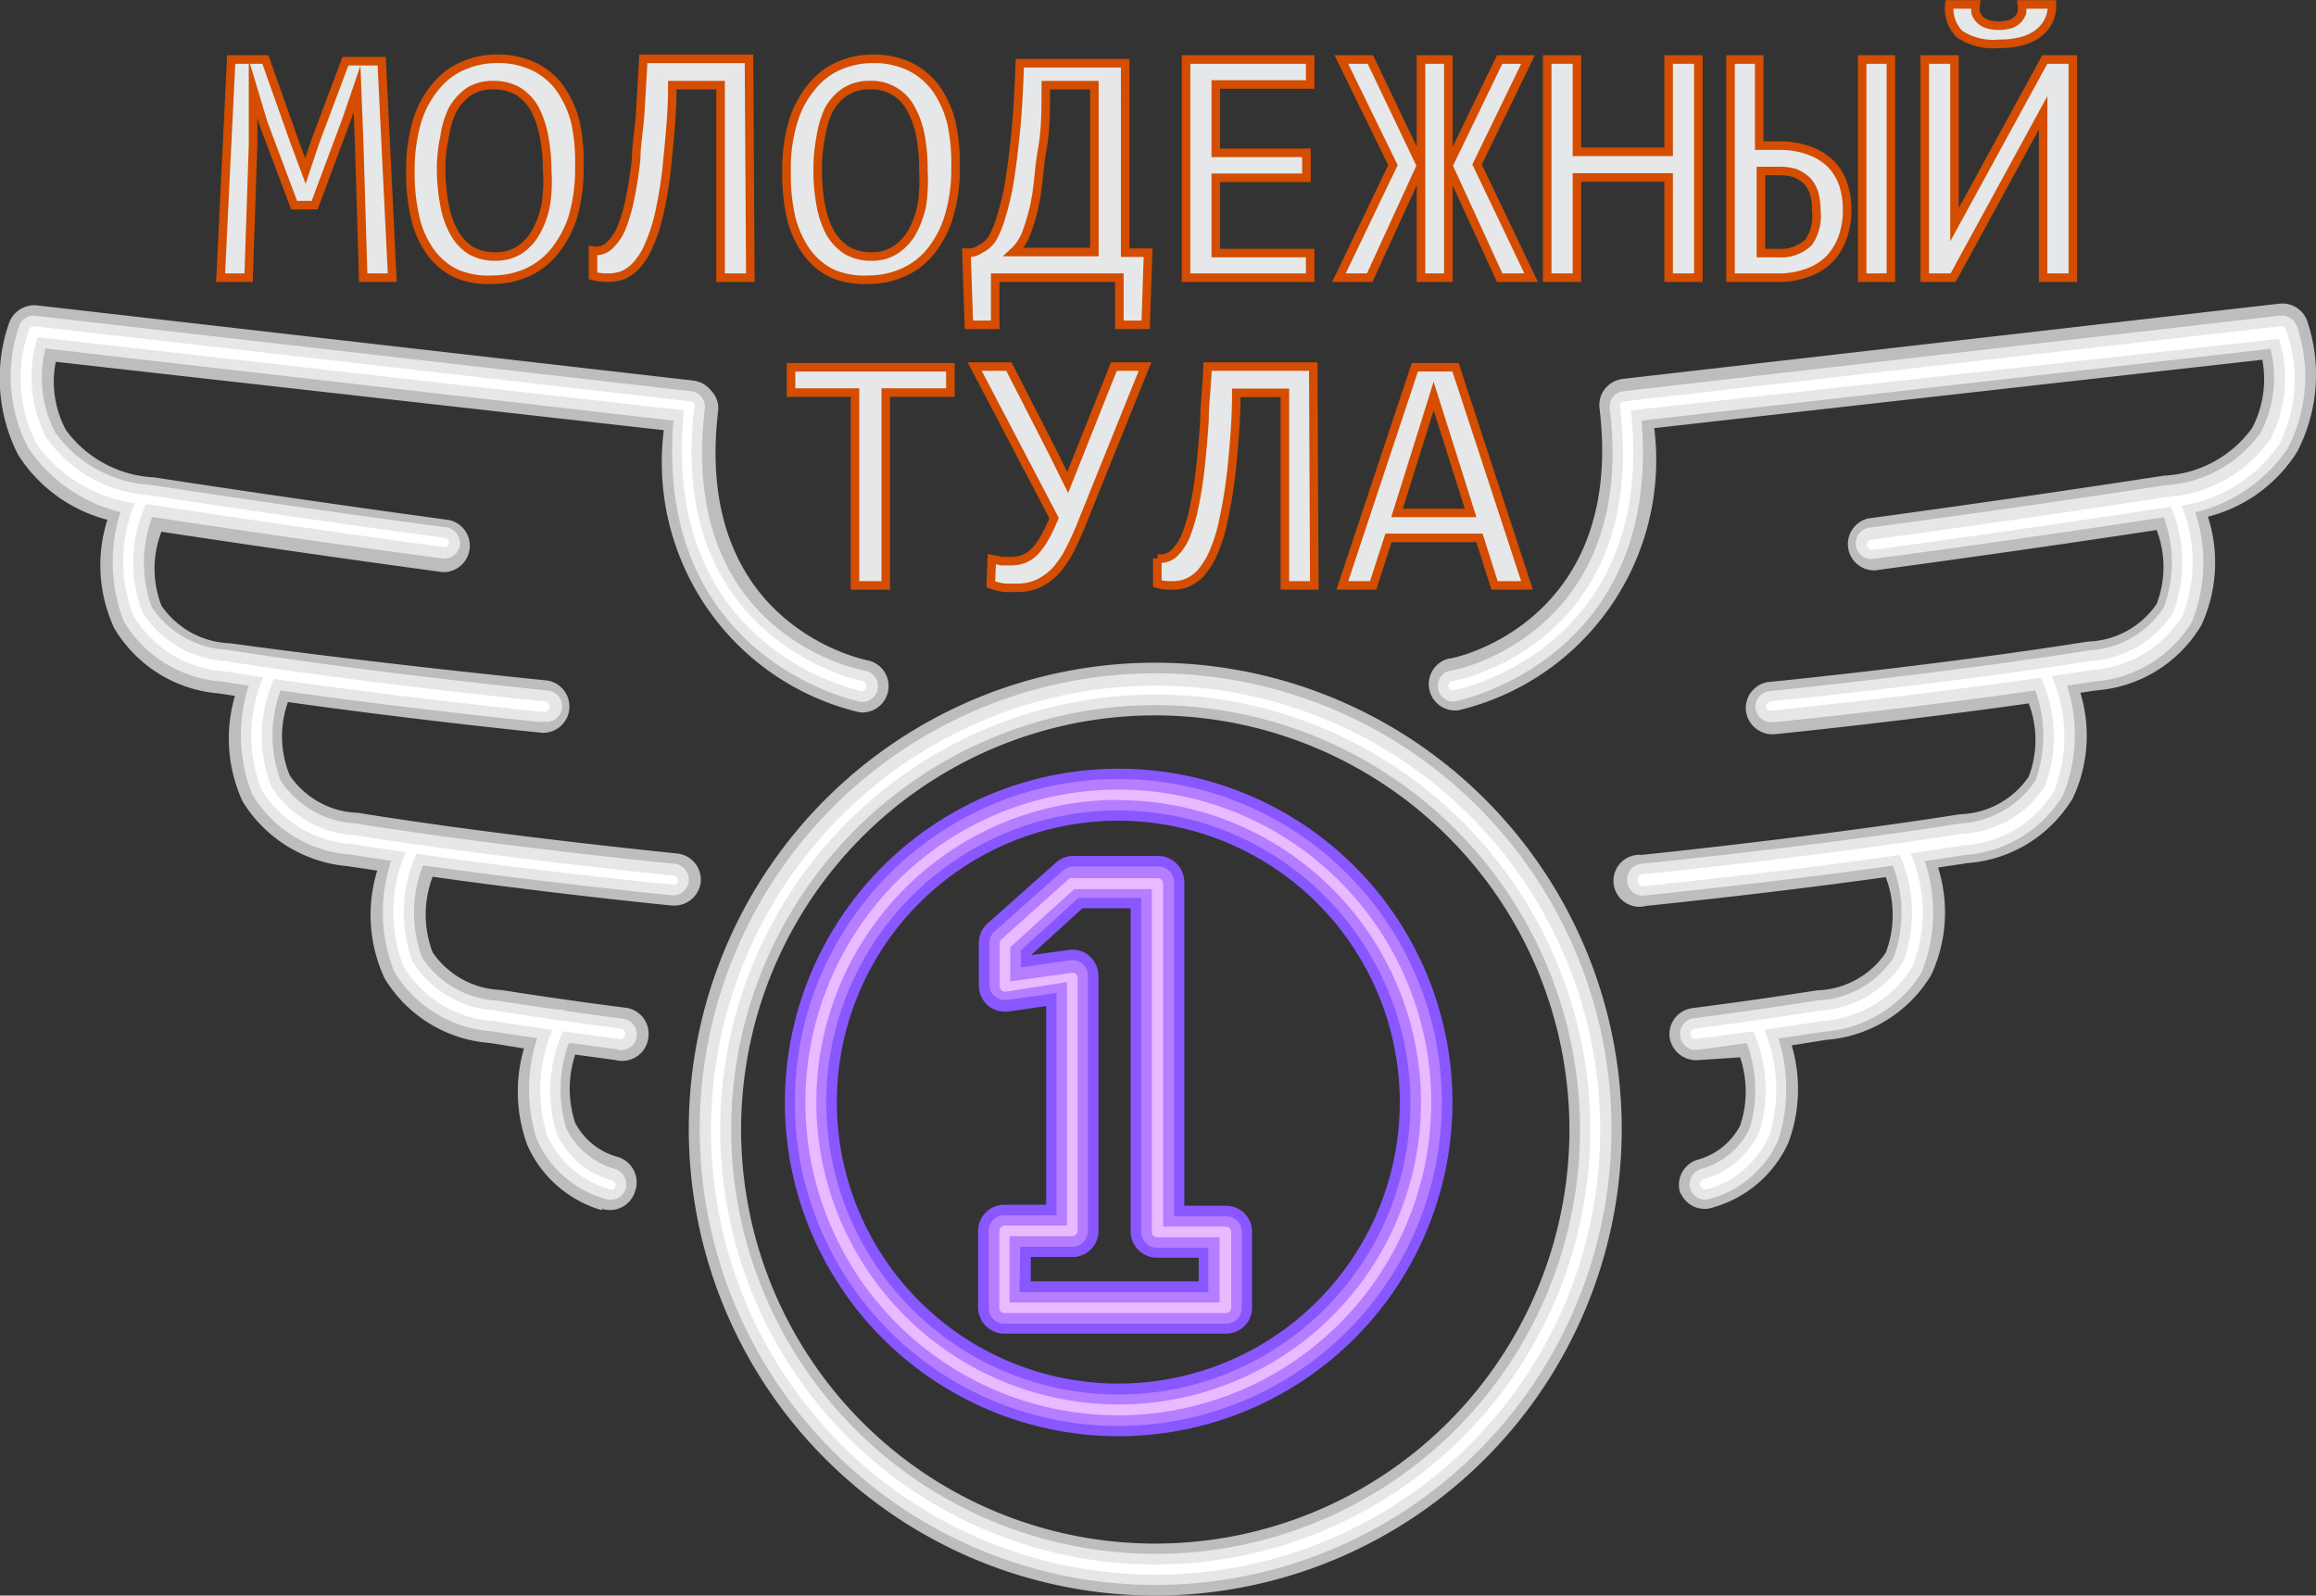 <svg xmlns="http://www.w3.org/2000/svg" viewBox="0 0 67.72 46.66"><rect x="0" y="0" width="67.72" height="46.66" fill="#333333" stroke="none"/><defs><style>.cls-1{fill:#8957ff;}.cls-2{fill:#bbbdbf;}.cls-3{fill:#b57dff;}.cls-4{fill:#e8baff;}.cls-5,.cls-7{fill:#e6e7e8;}.cls-6{fill:#fff;}.cls-7{stroke:#d44d00;stroke-miterlimit:10;stroke-width:0.25px;}</style></defs><g id="Слой_2" data-name="Слой 2"><g id="Слой_1-2" data-name="Слой 1"><path class="cls-1" d="M32.7,42a9.76,9.76,0,1,1,9.77-9.76A9.77,9.77,0,0,1,32.7,42Zm0-18a8.23,8.23,0,1,0,8.23,8.23A8.24,8.24,0,0,0,32.7,24Zm3.11,15H29.37a.77.77,0,0,1-.77-.76V36a.77.77,0,0,1,.77-.77h1.22V29.42l-1.1.16a.79.79,0,0,1-.61-.18.8.8,0,0,1-.26-.58V27.58a.77.77,0,0,1,.25-.57l2-1.78a.74.74,0,0,1,.51-.2h2.48a.77.77,0,0,1,.77.77v9.46h1.21a.76.76,0,0,1,.77.77v2.22A.76.76,0,0,1,35.81,39Zm-5.67-1.53h4.91v-.69H33.83a.77.77,0,0,1-.77-.76V26.56H31.65l-1.5,1.37,1.1-.15a.76.76,0,0,1,.61.18.8.8,0,0,1,.26.58V36a.76.76,0,0,1-.77.76H30.14Z"/><path class="cls-2" d="M33.79,46.66A13.64,13.64,0,1,1,47.42,33,13.65,13.65,0,0,1,33.79,46.66Zm0-25.74A12.11,12.11,0,1,0,45.89,33,12.12,12.12,0,0,0,33.79,20.92Zm15.35,14a.77.77,0,0,1,.48-1,2,2,0,0,0,1.26-1,3.12,3.12,0,0,0,0-2L49.68,31a.79.79,0,0,1-.86-.66.77.77,0,0,1,.67-.86c1.18-.15,2.44-.33,3.65-.52a2.51,2.51,0,0,0,2-1.1,3.12,3.12,0,0,0,0-2.21c-3.59.5-7,.84-7,.84A.76.76,0,1,1,48,25s5-.51,9.32-1.19a2.51,2.51,0,0,0,2-1.1,3,3,0,0,0,0-2.14c-3.74.53-7.39.9-7.43.9a.78.78,0,0,1-.84-.69.77.77,0,0,1,.69-.84c.05,0,5.05-.5,9.32-1.18a2.51,2.51,0,0,0,2-1.1,3,3,0,0,0,0-2.16c-4.61.7-8.19,1.17-8.23,1.18a.77.77,0,0,1-.2-1.52s3.83-.51,8.64-1.25a3.38,3.38,0,0,0,2.58-1.39,3.06,3.06,0,0,0,.3-2l-17.78,2a7.52,7.52,0,0,1-5.72,8.25.77.77,0,0,1-.29-1.51c.21,0,5.16-1.1,4.41-7.32a.77.77,0,0,1,.16-.57.8.8,0,0,1,.52-.29l19.2-2.2a.77.77,0,0,1,.81.5,4.89,4.89,0,0,1-.29,3.83,4.34,4.34,0,0,1-2.61,1.9,4.37,4.37,0,0,1-.19,3.17,3.92,3.92,0,0,1-3.08,1.91l-.46.07a4.3,4.3,0,0,1-.22,3.08,3.93,3.93,0,0,1-3.08,1.9l-.86.13a4.35,4.35,0,0,1-.2,3.14,3.93,3.93,0,0,1-3.08,1.9l-1,.16a4.53,4.53,0,0,1-.09,2.83,3.44,3.44,0,0,1-2.18,1.9A.76.76,0,0,1,49.14,34.88Zm-31.54.47a3.42,3.42,0,0,1-2.18-1.9,4.54,4.54,0,0,1-.1-2.83l-1-.16a3.93,3.93,0,0,1-3.08-1.9,4.41,4.41,0,0,1-.21-3.14l-.86-.13a4,4,0,0,1-3.08-1.9,4.41,4.41,0,0,1-.22-3.08l-.45-.07a3.92,3.92,0,0,1-3.08-1.91,4.38,4.38,0,0,1-.2-3.17,4.4,4.4,0,0,1-2.61-1.9A4.92,4.92,0,0,1,.27,9.43a.79.79,0,0,1,.81-.5l19.2,2.2a.78.78,0,0,1,.51.29A.73.73,0,0,1,21,12c-.75,6.26,4.2,7.28,4.41,7.32a.77.77,0,0,1-.28,1.51,7.51,7.51,0,0,1-5.72-8.25l-17.78-2a3,3,0,0,0,.3,2,3.4,3.4,0,0,0,2.58,1.38c4.81.74,8.6,1.24,8.63,1.25a.77.77,0,0,1-.2,1.52s-3.61-.48-8.22-1.18a3,3,0,0,0,0,2.16,2.53,2.53,0,0,0,2,1.1C11,19.4,16,19.9,16,19.9a.77.77,0,0,1-.15,1.53s-3.69-.37-7.43-.9a3,3,0,0,0,.05,2.14,2.5,2.5,0,0,0,2,1.1c4.27.69,9.28,1.18,9.33,1.19a.77.77,0,0,1,.69.84.78.78,0,0,1-.84.68c-.05,0-3.43-.34-7-.84a3.12,3.12,0,0,0,0,2.21,2.53,2.53,0,0,0,2,1.1c1.21.19,2.46.37,3.65.52a.77.77,0,0,1,.66.86A.77.77,0,0,1,18,31l-1.18-.16a3.18,3.18,0,0,0,0,2,2,2,0,0,0,1.27,1,.78.78,0,0,1,.48,1A.77.77,0,0,1,17.6,35.35Z"/><path class="cls-3" d="M32.7,41.7a9.46,9.46,0,1,1,9.46-9.46A9.46,9.46,0,0,1,32.7,41.7Zm0-18a8.54,8.54,0,1,0,8.54,8.54A8.55,8.55,0,0,0,32.7,23.7Z"/><path class="cls-3" d="M35.81,38.71H29.37a.46.46,0,0,1-.46-.46V36a.45.45,0,0,1,.46-.46h1.52v-6.5l-1.44.2a.47.47,0,0,1-.37-.11.43.43,0,0,1-.15-.34V27.58a.45.45,0,0,1,.15-.34l2-1.78a.47.47,0,0,1,.31-.12h2.48a.46.46,0,0,1,.46.46v9.77h1.52a.45.45,0,0,1,.46.46v2.22A.46.46,0,0,1,35.81,38.71Zm-6-.92h5.52v-1.3H33.83a.47.47,0,0,1-.46-.46V26.26H31.53l-1.68,1.53v.5l1.44-.21a.5.5,0,0,1,.37.11.47.47,0,0,1,.15.35V36a.46.46,0,0,1-.46.46H29.83Z"/><path class="cls-4" d="M32.7,41.39a9.15,9.15,0,1,1,9.15-9.15A9.16,9.16,0,0,1,32.7,41.39Zm0-18a8.84,8.84,0,1,0,8.85,8.84A8.85,8.85,0,0,0,32.7,23.4Z"/><path class="cls-4" d="M35.81,38.4H29.37a.15.15,0,0,1-.15-.15V36a.16.16,0,0,1,.15-.16H31.2V28.72L29.41,29a.17.17,0,0,1-.18-.15V27.58a.16.16,0,0,1,.05-.11l2-1.79a.21.21,0,0,1,.1,0h2.48a.16.16,0,0,1,.15.16V35.87h1.83A.16.16,0,0,1,36,36v2.22A.16.16,0,0,1,35.81,38.4Zm-6.29-.31h6.14V36.18H33.83a.15.15,0,0,1-.15-.15V26H31.41l-1.87,1.7v1l1.79-.25a.15.15,0,0,1,.18.15V36a.16.16,0,0,1-.16.15H29.52Z"/><path class="cls-5" d="M33.79,46.35A13.33,13.33,0,1,1,47.12,33,13.34,13.34,0,0,1,33.79,46.35Zm0-25.73A12.41,12.41,0,1,0,46.2,33,12.42,12.42,0,0,0,33.79,20.62Z"/><path class="cls-5" d="M42.05,20.15a.46.46,0,0,1,.36-.54c.22,0,5.45-1.14,4.66-7.66a.46.46,0,0,1,.09-.34.48.48,0,0,1,.31-.17l19.2-2.21a.48.48,0,0,1,.49.3,4.58,4.58,0,0,1-.26,3.57,4.55,4.55,0,0,1-3.46,2c-4.82.74-8.62,1.24-8.66,1.24a.44.44,0,0,1-.51-.39.46.46,0,0,1,.39-.52s3.83-.5,8.65-1.24a3.68,3.68,0,0,0,2.8-1.55,3.49,3.49,0,0,0,.28-2.44L48,12.3c.58,7-5.39,8.2-5.45,8.21A.45.45,0,0,1,42.05,20.15Z"/><path class="cls-5" d="M51.33,20.71a.46.46,0,0,1,.42-.5s5.06-.51,9.33-1.19a2.78,2.78,0,0,0,2.19-1.26,3.81,3.81,0,0,0-.12-2.92.46.46,0,0,1,.83-.39,4.7,4.7,0,0,1,.11,3.74,3.65,3.65,0,0,1-2.86,1.74c-4.31.69-9.34,1.19-9.39,1.19A.47.47,0,0,1,51.33,20.71Z"/><path class="cls-5" d="M47.58,25.77a.46.46,0,0,1,.41-.51s5.06-.5,9.34-1.18a2.82,2.82,0,0,0,2.19-1.26,3.87,3.87,0,0,0-.13-2.93.46.46,0,0,1,.22-.61.47.47,0,0,1,.62.23,4.69,4.69,0,0,1,.1,3.73A3.63,3.63,0,0,1,57.47,25c-4.3.68-9.34,1.18-9.39,1.19A.45.45,0,0,1,47.58,25.77Z"/><path class="cls-5" d="M49.13,30.29a.45.45,0,0,1,.39-.51c1.2-.16,2.46-.34,3.66-.53A2.78,2.78,0,0,0,55.37,28a3.85,3.85,0,0,0-.12-2.92.46.46,0,0,1,.83-.39,4.69,4.69,0,0,1,.11,3.74,3.65,3.65,0,0,1-2.86,1.74c-1.22.19-2.49.37-3.69.53A.45.45,0,0,1,49.13,30.29Z"/><path class="cls-5" d="M49.43,34.78a.47.47,0,0,1,.29-.59A2.23,2.23,0,0,0,51.16,33a3.92,3.92,0,0,0-.2-2.77.47.47,0,0,1,.23-.61.46.46,0,0,1,.61.22A4.9,4.9,0,0,1,52,33.33a3.08,3.08,0,0,1-2,1.73A.46.46,0,0,1,49.43,34.78Z"/><path class="cls-5" d="M25.13,20.51c-.06,0-6-1.23-5.44-8.21L1.33,10.19a3.46,3.46,0,0,0,.28,2.45,3.7,3.7,0,0,0,2.8,1.54c4.81.74,8.6,1.24,8.64,1.24a.48.48,0,0,1,.4.52.46.46,0,0,1-.52.39s-3.84-.5-8.66-1.24a4.54,4.54,0,0,1-3.45-2A4.53,4.53,0,0,1,.56,9.53.46.46,0,0,1,1,9.23l19.2,2.21a.44.44,0,0,1,.31.17.47.47,0,0,1,.1.34c-.79,6.55,4.43,7.62,4.66,7.66a.46.46,0,1,1-.18.9Z"/><path class="cls-5" d="M15.88,21.12c-.05,0-5.09-.5-9.39-1.19a3.64,3.64,0,0,1-2.86-1.74,4.76,4.76,0,0,1,.1-3.74.47.47,0,0,1,.62-.22.46.46,0,0,1,.22.61,3.79,3.79,0,0,0-.13,2.92A2.8,2.8,0,0,0,6.63,19c4.28.68,9.29,1.18,9.34,1.19a.46.46,0,1,1-.09.91Z"/><path class="cls-5" d="M19.64,26.18c-.05,0-5.09-.51-9.4-1.19a3.66,3.66,0,0,1-2.86-1.75,4.67,4.67,0,0,1,.11-3.73.46.46,0,0,1,.84.38,3.82,3.82,0,0,0-.13,2.93,2.81,2.81,0,0,0,2.19,1.26c4.28.68,9.29,1.18,9.34,1.18a.47.47,0,0,1,.41.51A.46.46,0,0,1,19.64,26.18Z"/><path class="cls-5" d="M18.07,30.69c-1.2-.16-2.47-.34-3.68-.53a3.64,3.64,0,0,1-2.86-1.74,4.69,4.69,0,0,1,.11-3.74.46.46,0,1,1,.83.39A3.79,3.79,0,0,0,12.34,28a2.8,2.8,0,0,0,2.19,1.26c1.21.19,2.47.37,3.66.53a.46.46,0,1,1-.12.91Z"/><path class="cls-5" d="M17.7,35.06a3.12,3.12,0,0,1-2-1.73,4.83,4.83,0,0,1,.22-3.51.46.46,0,1,1,.83.39,4,4,0,0,0-.2,2.77A2.27,2.27,0,0,0,18,34.19a.47.47,0,0,1,.29.59A.46.46,0,0,1,17.7,35.06Z"/><path class="cls-6" d="M33.79,46.05a13,13,0,1,1,13-13A13,13,0,0,1,33.79,46.05Zm0-25.74A12.72,12.72,0,1,0,46.5,33,12.73,12.73,0,0,0,33.79,20.31Z"/><path class="cls-6" d="M42.35,20.09a.16.16,0,0,1,.12-.18c.23,0,5.73-1.18,4.9-8a.2.2,0,0,1,0-.11.27.27,0,0,1,.1-.06l19.21-2.2a.14.14,0,0,1,.16.1A4.22,4.22,0,0,1,66.64,13a4.26,4.26,0,0,1-3.24,1.83c-4.82.74-8.62,1.25-8.66,1.25a.15.15,0,0,1,0-.3s3.84-.51,8.65-1.25a4,4,0,0,0,3-1.69,3.91,3.91,0,0,0,.25-2.93L47.69,12c.76,7-5.1,8.17-5.16,8.18A.14.14,0,0,1,42.35,20.09Z"/><path class="cls-6" d="M51.64,20.68a.16.16,0,0,1,.14-.17s5.06-.5,9.35-1.18a3.1,3.1,0,0,0,2.42-1.43,4.17,4.17,0,0,0-.12-3.19.14.14,0,0,1,.07-.2.14.14,0,0,1,.2.07A4.34,4.34,0,0,1,63.82,18a3.37,3.37,0,0,1-2.64,1.59c-4.3.68-9.32,1.18-9.37,1.19A.15.15,0,0,1,51.64,20.68Z"/><path class="cls-6" d="M47.88,25.74a.16.16,0,0,1,.14-.17s5.07-.51,9.36-1.19A3.07,3.07,0,0,0,59.79,23a4.11,4.11,0,0,0-.12-3.19.16.16,0,0,1,.07-.21.16.16,0,0,1,.21.08,4.4,4.4,0,0,1,.11,3.46,3.34,3.34,0,0,1-2.64,1.58c-4.29.69-9.32,1.19-9.37,1.19A.16.16,0,0,1,47.88,25.74Z"/><path class="cls-6" d="M49.43,30.25a.16.16,0,0,1,.13-.17c1.39-.18,2.59-.35,3.67-.53a3.11,3.11,0,0,0,2.42-1.42,4.16,4.16,0,0,0-.13-3.19.17.17,0,0,1,.08-.21.15.15,0,0,1,.2.08,4.34,4.34,0,0,1,.12,3.46,3.37,3.37,0,0,1-2.64,1.59c-1.08.17-2.28.34-3.67.52A.15.15,0,0,1,49.43,30.25Z"/><path class="cls-6" d="M49.72,34.68a.16.16,0,0,1,.1-.2,2.55,2.55,0,0,0,1.63-1.39,4.29,4.29,0,0,0-.21-3,.15.15,0,0,1,.08-.2.14.14,0,0,1,.2.07,4.53,4.53,0,0,1,.21,3.26,2.83,2.83,0,0,1-1.81,1.56A.16.16,0,0,1,49.72,34.68Z"/><path class="cls-6" d="M25.19,20.21C25.13,20.2,19.27,19,20,12L1.1,9.86a3.86,3.86,0,0,0,.25,2.93,4,4,0,0,0,3,1.69c4.81.74,8.6,1.24,8.64,1.25a.15.15,0,0,1,.14.17A.17.17,0,0,1,13,16s-3.83-.51-8.65-1.25A4.26,4.26,0,0,1,1.08,13,4.22,4.22,0,0,1,.85,9.64.15.15,0,0,1,1,9.54l19.2,2.2a.17.17,0,0,1,.1.06.11.11,0,0,1,0,.11c-.82,6.83,4.85,8,4.91,8a.16.16,0,0,1,.12.18A.15.15,0,0,1,25.19,20.21Z"/><path class="cls-6" d="M15.91,20.82c-.05,0-5.08-.51-9.37-1.19A3.35,3.35,0,0,1,3.9,18,4.4,4.4,0,0,1,4,14.58a.15.15,0,0,1,.21-.07.15.15,0,0,1,.07.2,4.13,4.13,0,0,0-.12,3.19,3.08,3.08,0,0,0,2.41,1.43c4.29.68,9.31,1.18,9.36,1.18a.16.16,0,0,1,.14.17A.16.16,0,0,1,15.91,20.82Z"/><path class="cls-6" d="M19.67,25.87c-.05,0-5.08-.5-9.38-1.19A3.36,3.36,0,0,1,7.65,23.1a4.34,4.34,0,0,1,.12-3.46.16.16,0,0,1,.2-.08.17.17,0,0,1,.08.21A4.11,4.11,0,0,0,7.93,23a3.07,3.07,0,0,0,2.41,1.42c4.29.68,9.31,1.18,9.36,1.19a.15.15,0,0,1,.13.17A.14.14,0,0,1,19.67,25.87Z"/><path class="cls-6" d="M18.11,30.38c-1.39-.18-2.59-.35-3.67-.52a3.35,3.35,0,0,1-2.64-1.59,4.4,4.4,0,0,1,.11-3.46.17.17,0,0,1,.21-.08.16.16,0,0,1,.07.21,4.13,4.13,0,0,0-.12,3.19,3.07,3.07,0,0,0,2.41,1.42c1.09.18,2.29.35,3.67.53a.15.15,0,0,1,.13.17A.14.14,0,0,1,18.11,30.38Z"/><path class="cls-6" d="M17.8,34.77A2.87,2.87,0,0,1,16,33.21,4.52,4.52,0,0,1,16.2,30a.14.14,0,0,1,.2-.07.14.14,0,0,1,.07.2,4.32,4.32,0,0,0-.2,3,2.5,2.5,0,0,0,1.63,1.39.16.16,0,0,1,.09.2A.14.14,0,0,1,17.8,34.77Z"/><path class="cls-7" d="M11.47,8.12h-.85l-.12-4-.06-1.52-.3.88L9.2,6H8.6L7.7,3.6l-.3-1V4.21L7.27,8.12H6.45l.31-6.38h1l.85,2.4L8.93,5l.27-.81.9-2.4h1.06Z"/><path class="cls-7" d="M16.94,4.89a5.07,5.07,0,0,1-.2,1.49,3.15,3.15,0,0,1-.55,1,2.19,2.19,0,0,1-.8.6,2.53,2.53,0,0,1-1,.2A2.38,2.38,0,0,1,13.34,8a2,2,0,0,1-.76-.64,2.77,2.77,0,0,1-.44-1A5.6,5.6,0,0,1,12,5a5,5,0,0,1,.2-1.47,2.87,2.87,0,0,1,.54-1,2.07,2.07,0,0,1,.81-.61,2.44,2.44,0,0,1,1-.2,2.38,2.38,0,0,1,1.07.23,2,2,0,0,1,.76.64,3,3,0,0,1,.45,1A5.58,5.58,0,0,1,16.94,4.89ZM16,5a5.38,5.38,0,0,0-.09-1,3,3,0,0,0-.27-.81,1.45,1.45,0,0,0-.49-.52,1.41,1.41,0,0,0-.73-.18,1.28,1.28,0,0,0-.71.19,1.58,1.58,0,0,0-.48.54A2.6,2.6,0,0,0,13,4a4.25,4.25,0,0,0-.1,1A5.49,5.49,0,0,0,13,6a2.51,2.51,0,0,0,.28.8,1.42,1.42,0,0,0,.48.52,1.37,1.37,0,0,0,.72.18,1.28,1.28,0,0,0,.71-.19,1.51,1.51,0,0,0,.49-.54,2.63,2.63,0,0,0,.28-.79A4.4,4.4,0,0,0,16,5Z"/><path class="cls-7" d="M21.94,8.12h-.87V2.49H19.66c0,.83-.08,1.56-.14,2.17a12.24,12.24,0,0,1-.24,1.57,5.09,5.09,0,0,1-.33,1,2,2,0,0,1-.37.56,1.12,1.12,0,0,1-.38.26,1.23,1.23,0,0,1-.44.07,1.6,1.6,0,0,1-.42-.05l0-.74a.57.57,0,0,0,.47-.14,1.53,1.53,0,0,0,.36-.52,4.7,4.7,0,0,0,.25-.86q.11-.51.18-1.14c0-.42.09-.88.12-1.38s.06-1,.09-1.57h3.09Z"/><path class="cls-7" d="M27.94,4.89a4.74,4.74,0,0,1-.21,1.49,3,3,0,0,1-.54,1,2.14,2.14,0,0,1-.81.6,2.48,2.48,0,0,1-1,.2A2.38,2.38,0,0,1,24.34,8a2,2,0,0,1-.76-.64,3,3,0,0,1-.45-1A5.63,5.63,0,0,1,23,5a4.67,4.67,0,0,1,.2-1.47,2.87,2.87,0,0,1,.54-1,2.11,2.11,0,0,1,.8-.61,2.49,2.49,0,0,1,1-.2,2.41,2.41,0,0,1,1.07.23,2.12,2.12,0,0,1,.76.64,3,3,0,0,1,.45,1A5.58,5.58,0,0,1,27.94,4.89ZM27,5a5.41,5.41,0,0,0-.08-1,2.66,2.66,0,0,0-.28-.81,1.29,1.29,0,0,0-1.21-.7,1.26,1.26,0,0,0-.71.19,1.51,1.51,0,0,0-.49.54A2.89,2.89,0,0,0,24,4a4.92,4.92,0,0,0-.09,1A5.49,5.49,0,0,0,24,6a2.78,2.78,0,0,0,.27.8,1.53,1.53,0,0,0,.49.52,1.37,1.37,0,0,0,.72.18,1.22,1.22,0,0,0,.7-.19,1.53,1.53,0,0,0,.5-.54,2.94,2.94,0,0,0,.28-.79A5.1,5.1,0,0,0,27,5Z"/><path class="cls-7" d="M33.57,7.39,33.5,9.5h-.77V8.12H29.1V9.5h-.77l-.07-2.11h.08a.54.54,0,0,0,.31-.1A.91.91,0,0,0,29,7a2.71,2.71,0,0,0,.27-.65,7.4,7.4,0,0,0,.24-1c.07-.42.13-.92.19-1.5s.09-1.25.12-2h3.08V7.39ZM32,2.49H30.58c0,.68,0,1.3-.1,1.85s-.11,1-.19,1.45a5.69,5.69,0,0,1-.27,1,1.42,1.42,0,0,1-.38.58H32Z"/><path class="cls-7" d="M38.31,8.12H34.68V1.74h3.63v.73H35.55v2H38.2v.73H35.55v2.2h2.76Z"/><path class="cls-7" d="M42.35,4.84l1.5-3.1h.83L43.19,4.81l1.58,3.31h-.92l-1.5-3.27V8.12h-.8V4.85l-1.5,3.27h-.9l1.58-3.29L39.22,1.74h.85l1.48,3.1V1.74h.8Z"/><path class="cls-7" d="M49.66,8.12h-.87V5.19H46.11V8.12h-.87V1.74h.87v2.7h2.68V1.74h.87Z"/><path class="cls-7" d="M51.44,4.26H52a2.5,2.5,0,0,1,.92.15,1.75,1.75,0,0,1,.63.4,1.6,1.6,0,0,1,.35.59,2.35,2.35,0,0,1,.11.71,2.38,2.38,0,0,1-.14.86,1.81,1.81,0,0,1-.39.62,1.72,1.72,0,0,1-.64.39,2.37,2.37,0,0,1-.87.14H50.6V1.74h.84Zm1.67,1.91a2,2,0,0,0-.06-.5,1,1,0,0,0-.2-.37,1.08,1.08,0,0,0-.37-.24A1.6,1.6,0,0,0,52,5h-.51v2.4h.49a1.16,1.16,0,0,0,.9-.31A1.35,1.35,0,0,0,53.11,6.17Zm1.34,1.95V1.74h.84V8.12Z"/><path class="cls-7" d="M57.15,1.74V6.57l2.64-4.83h.82V8.12h-.87V3.3L57.11,8.12h-.83V1.74ZM60,.13a1,1,0,0,1-.11.5,1.06,1.06,0,0,1-.31.36,1.47,1.47,0,0,1-.49.22,2.35,2.35,0,0,1-.62.07A1.8,1.8,0,0,1,57.3,1,1.05,1.05,0,0,1,57,.13h.77a1,1,0,0,0,0,.25.62.62,0,0,0,.12.19A.58.58,0,0,0,58.1.7a1.11,1.11,0,0,0,.34.05A1.25,1.25,0,0,0,58.8.7.58.58,0,0,0,59,.57a.62.62,0,0,0,.12-.19,1,1,0,0,0,0-.25Z"/><path class="cls-7" d="M27.79,11.48H25.9v5.64H25V11.48H23.13v-.74h4.66Z"/><path class="cls-7" d="M29,16.35l.29.06.26,0a1.1,1.1,0,0,0,.37-.06.89.89,0,0,0,.32-.21,1.8,1.8,0,0,0,.29-.39,4.23,4.23,0,0,0,.29-.6l-2.32-4.43h1l1.26,2.46.46.93h0l.35-.88,1-2.51h.91l-1.91,4.74c-.1.24-.21.47-.32.68a2.81,2.81,0,0,1-.38.55,1.8,1.8,0,0,1-.5.37,1.48,1.48,0,0,1-.65.13l-.35,0a2.13,2.13,0,0,1-.4-.1Z"/><path class="cls-7" d="M38.43,17.12h-.86V11.49H36.15c0,.83-.07,1.56-.13,2.17a14.06,14.06,0,0,1-.25,1.57,4.57,4.57,0,0,1-.32,1,2.25,2.25,0,0,1-.37.56,1.16,1.16,0,0,1-.39.26,1.18,1.18,0,0,1-.43.07,1.51,1.51,0,0,1-.42-.05l0-.74a.6.6,0,0,0,.48-.14,1.52,1.52,0,0,0,.35-.52,4.7,4.7,0,0,0,.25-.86q.11-.51.18-1.14t.12-1.38c0-.5.07-1,.09-1.57h3.09Z"/><path class="cls-7" d="M44.65,17.12H43.7l-.44-1.39H40.6l-.45,1.39h-.9l2.12-6.38h1.19ZM43,15l-1.08-3.42L40.85,15Z"/></g></g></svg>